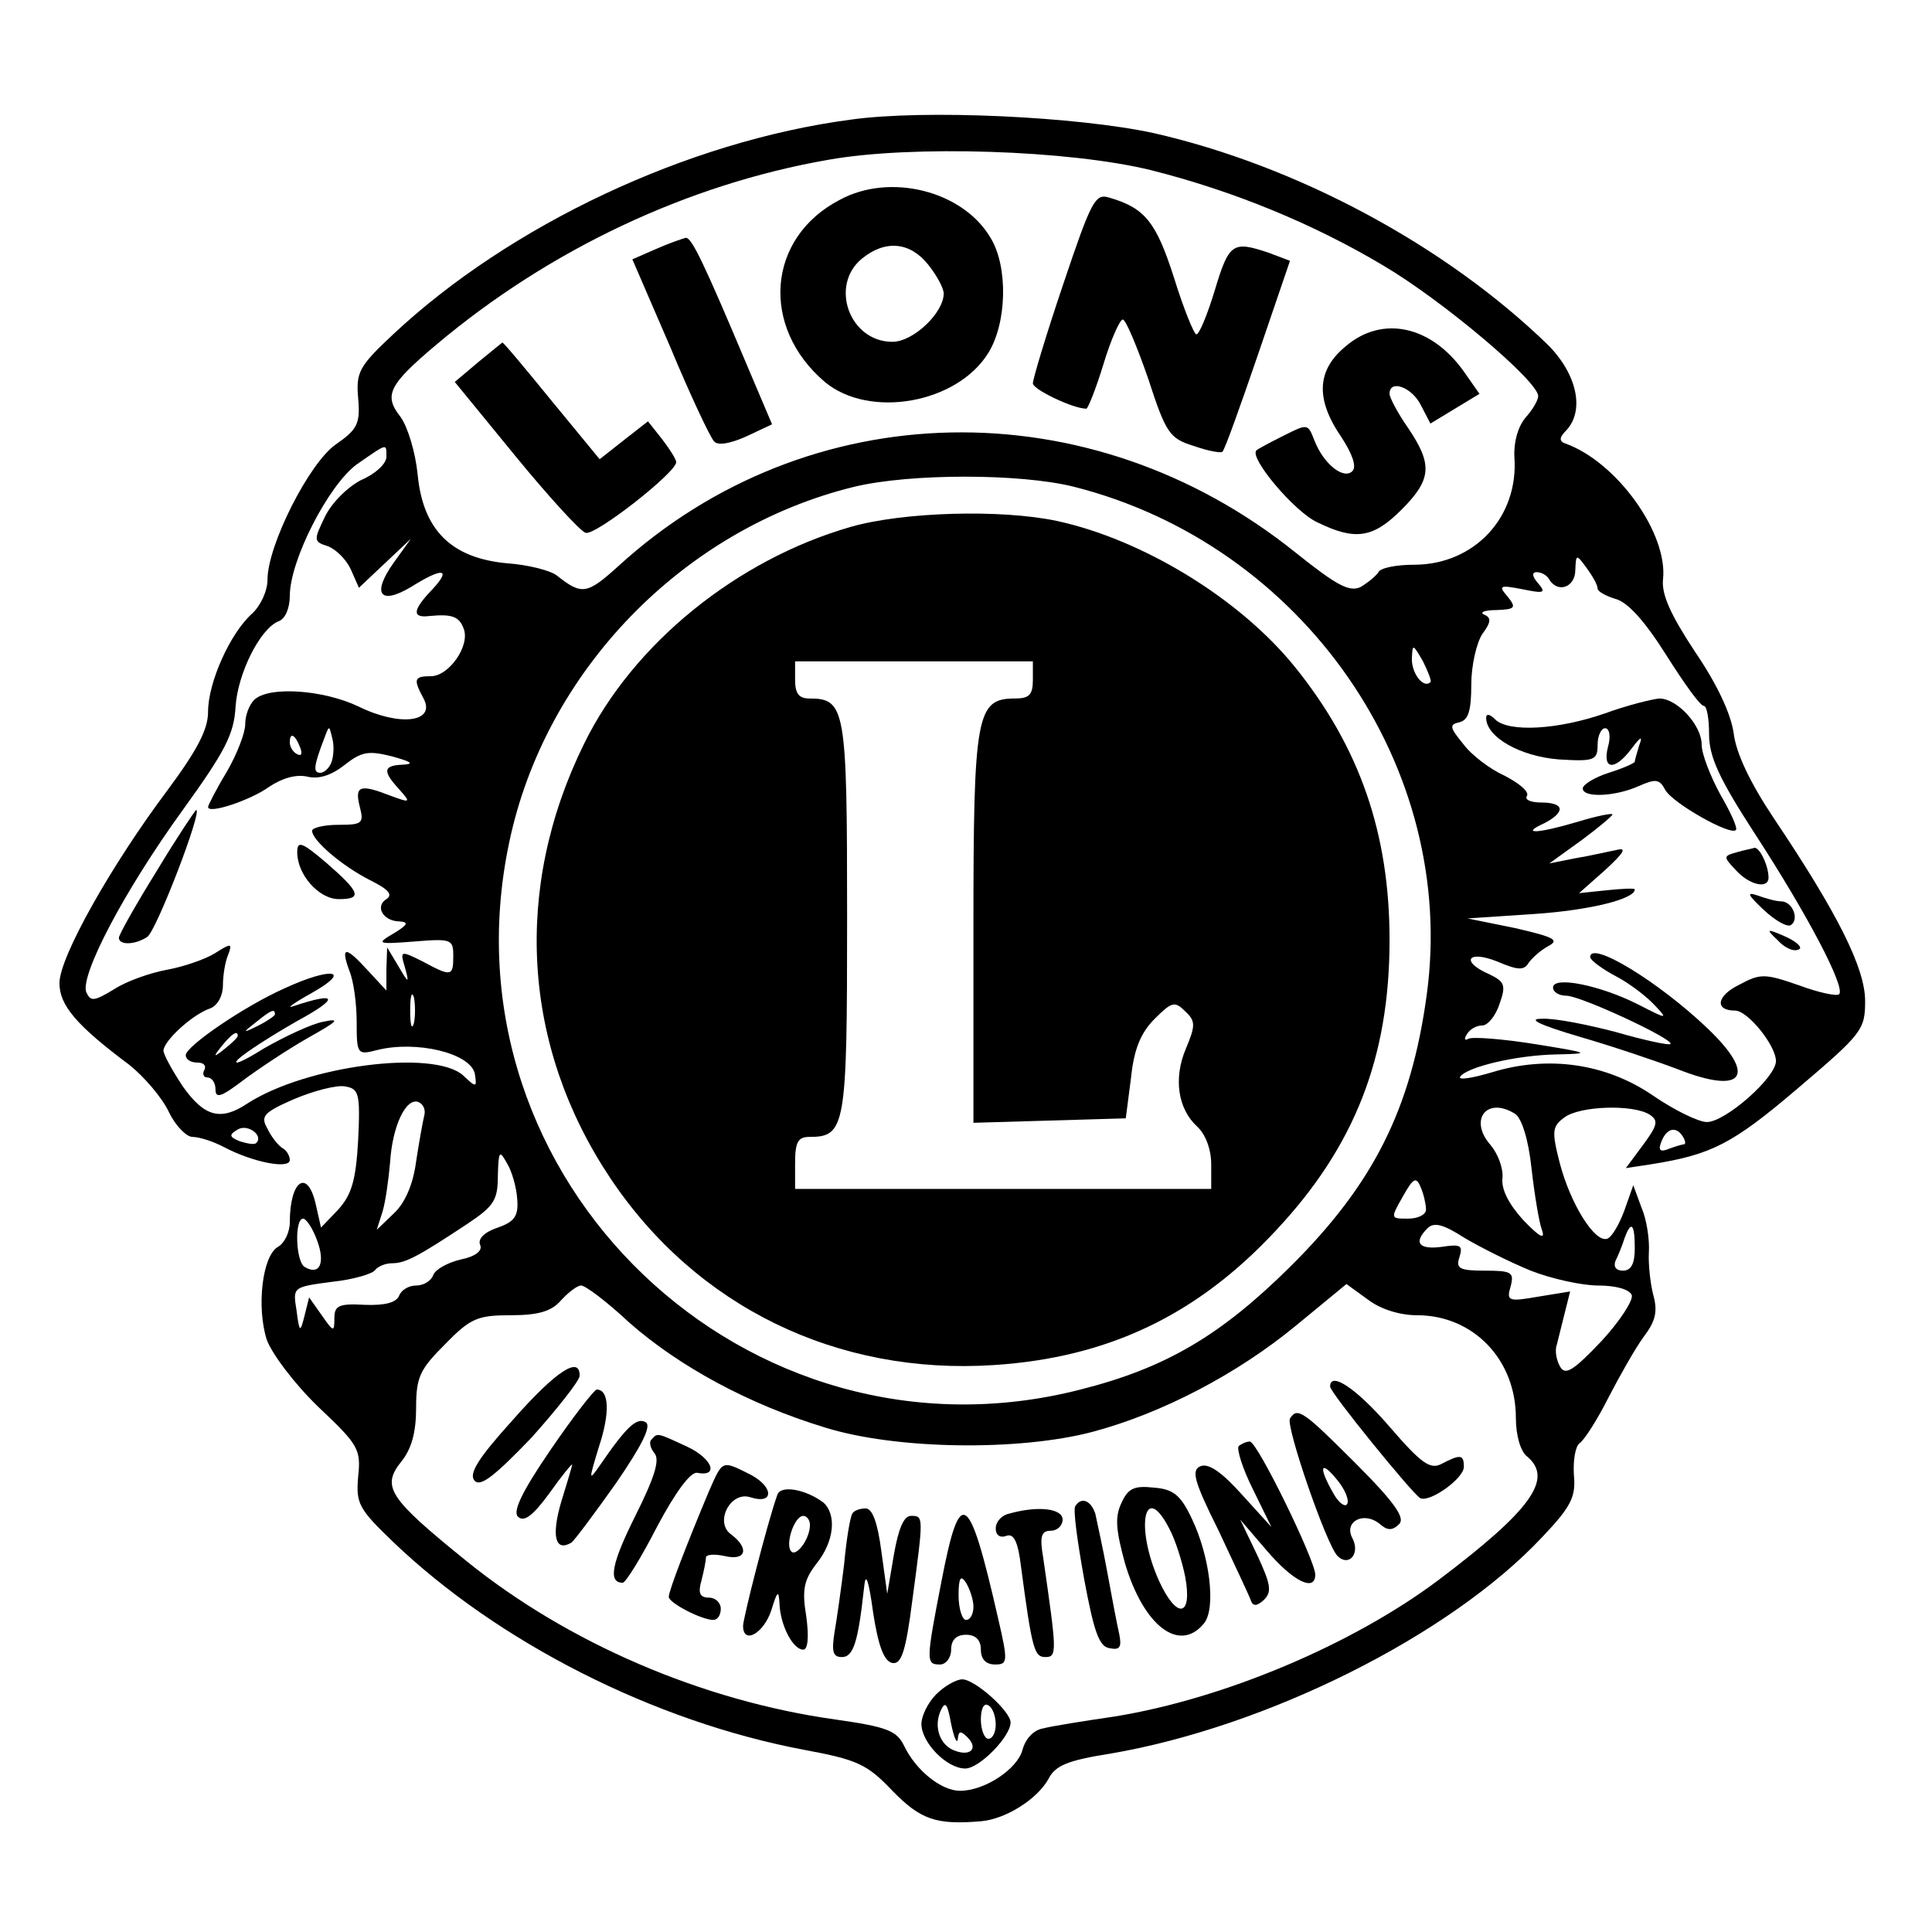 <?xml version="1.0" standalone="no"?>
<!DOCTYPE svg PUBLIC "-//W3C//DTD SVG 20010904//EN"
 "http://www.w3.org/TR/2001/REC-SVG-20010904/DTD/svg10.dtd">
<svg version="1.0" xmlns="http://www.w3.org/2000/svg"
 width="260pt" height="260pt" viewBox="0 0 260 260"
 preserveAspectRatio="xMidYMid meet">
<g transform="translate(0,260) scale(0.1,-0.1)"
fill="#000000" stroke="none">
<path d="M1145 2439 c-220 -29 -459 -142 -616 -289 -46 -43 -50 -51 -47 -86 3
-34 -1 -42 -30 -62 -36 -25 -92 -136 -92 -182 0 -15 -9 -35 -21 -46 -29 -26
-59 -92 -59 -132 0 -24 -15 -52 -55 -106 -75 -100 -145 -224 -145 -259 0 -30
23 -57 94 -110 20 -16 44 -44 53 -63 9 -19 24 -34 32 -34 9 0 28 -6 43 -14 38
-20 88 -30 88 -17 0 5 -4 13 -10 16 -5 3 -15 15 -20 26 -10 17 -5 22 36 40 26
11 57 19 68 17 19 -3 21 -9 18 -72 -3 -55 -9 -74 -27 -94 l-23 -24 -7 31 c-11
49 -35 33 -35 -24 0 -13 -7 -28 -16 -33 -21 -12 -29 -81 -15 -125 7 -19 37
-59 69 -90 54 -51 58 -57 54 -94 -3 -36 0 -43 47 -88 141 -135 351 -242 554
-280 70 -13 84 -19 118 -55 38 -39 59 -46 119 -41 34 3 76 30 91 57 9 18 26
25 83 34 211 36 457 159 581 291 40 42 46 55 43 85 -1 19 2 38 8 42 6 4 24 32
39 62 15 29 36 66 47 81 16 21 19 34 13 56 -4 15 -7 42 -6 58 1 17 -3 44 -10
60 l-11 30 -12 -34 c-7 -19 -17 -36 -23 -38 -17 -6 -50 48 -64 102 -11 43 -10
49 6 61 21 16 93 18 115 4 12 -8 11 -14 -9 -41 l-23 -31 33 5 c82 13 110 27
198 102 87 74 91 79 91 118 0 44 -37 118 -123 246 -32 48 -51 88 -54 115 -4
26 -22 65 -52 109 -33 50 -45 77 -43 97 7 62 -62 158 -131 183 -9 3 -9 8 1 18
25 27 14 76 -25 115 -137 133 -337 241 -531 285 -102 22 -307 32 -407 18z
m404 -68 c111 -28 218 -72 312 -128 80 -47 209 -156 209 -176 0 -6 -8 -19 -17
-29 -10 -12 -16 -32 -15 -53 6 -81 -54 -145 -135 -145 -23 0 -45 -4 -48 -10
-3 -5 -14 -14 -24 -20 -15 -7 -32 2 -87 46 -277 223 -657 215 -912 -18 -42
-38 -49 -39 -82 -13 -8 7 -39 15 -68 17 -75 7 -113 45 -120 120 -3 29 -13 63
-23 77 -23 29 -16 43 48 97 152 128 338 216 528 249 112 20 324 13 434 -14z
m-1029 -386 c0 -9 -15 -23 -34 -31 -19 -10 -40 -31 -49 -50 -15 -31 -15 -33 4
-39 11 -4 25 -18 31 -31 l11 -25 35 33 35 33 -23 -32 c-30 -42 -19 -58 23 -33
43 27 55 25 29 -3 -27 -28 -28 -39 -4 -36 31 3 40 -1 46 -17 9 -23 -20 -64
-44 -64 -23 0 -24 -4 -10 -30 17 -32 -32 -38 -87 -11 -48 23 -122 28 -141 9
-7 -7 -12 -21 -12 -33 0 -11 -11 -40 -25 -64 -14 -23 -25 -45 -25 -47 0 -10
57 9 82 27 18 12 36 17 51 14 15 -4 32 1 50 15 24 19 33 20 65 12 25 -7 30
-10 15 -11 -27 -1 -29 -8 -6 -33 16 -18 16 -19 -11 -9 -41 16 -49 14 -42 -14
6 -23 4 -25 -29 -25 -19 0 -35 -4 -35 -8 0 -13 41 -48 79 -67 24 -12 30 -19
21 -25 -16 -10 -4 -30 18 -30 13 -1 10 -5 -8 -16 -24 -14 -23 -15 28 -11 49 4
52 3 52 -19 0 -28 -2 -29 -41 -8 -30 15 -31 15 -24 -8 6 -22 5 -22 -9 2 l-15
25 -1 -29 0 -29 -25 27 c-30 33 -37 33 -25 0 6 -14 10 -45 10 -70 0 -43 1 -44
28 -37 52 13 125 -4 131 -32 3 -19 2 -19 -16 -2 -40 35 -211 13 -290 -38 -36
-24 -58 -18 -87 23 -14 21 -26 43 -26 48 0 13 39 49 63 57 10 4 17 17 17 31 0
13 3 32 7 41 6 16 4 16 -18 2 -13 -8 -42 -18 -64 -22 -22 -4 -54 -15 -71 -26
-28 -17 -32 -17 -38 -4 -8 23 51 136 130 245 57 79 69 102 71 139 3 45 33 105
58 115 9 3 15 18 15 34 0 48 52 149 90 177 42 29 40 29 40 10z m925 -40 c309
-78 517 -378 475 -684 -21 -154 -72 -255 -184 -366 -93 -92 -167 -136 -282
-165 -448 -115 -864 282 -769 735 48 232 235 424 465 480 75 18 223 18 295 0z
m705 -137 c0 -4 11 -10 24 -14 16 -4 39 -29 68 -75 24 -38 46 -69 51 -69 4 0
7 -17 7 -38 0 -30 13 -59 61 -133 71 -109 123 -208 114 -217 -3 -3 -27 2 -54
12 -46 16 -52 16 -80 1 -31 -15 -34 -35 -6 -35 17 0 55 -47 55 -68 0 -22 -68
-82 -93 -82 -11 0 -44 16 -73 36 -63 43 -141 54 -216 31 -27 -8 -46 -11 -43
-6 9 13 75 29 130 30 47 1 45 2 -30 14 -44 7 -84 10 -89 7 -5 -3 -6 0 -2 6 4
7 13 12 21 12 7 0 18 13 23 29 9 25 7 30 -14 40 -39 17 -29 33 11 17 28 -12
36 -12 42 -2 5 7 16 17 27 23 15 8 7 12 -45 24 l-64 13 90 6 c74 5 135 20 135
33 0 2 -17 1 -37 -1 l-38 -4 35 31 c26 24 30 31 15 27 -11 -2 -36 -8 -55 -11
l-35 -7 43 31 c23 17 42 33 42 35 0 2 -21 -2 -47 -10 -54 -16 -78 -17 -45 -2
29 15 28 28 -4 28 -14 0 -23 4 -19 9 3 6 -11 17 -30 27 -20 9 -45 28 -56 43
-18 22 -19 26 -5 29 12 3 16 15 16 51 0 25 7 56 15 68 12 16 12 22 2 26 -6 3
1 6 17 6 25 1 27 3 15 18 -13 15 -11 16 20 10 29 -6 32 -5 21 8 -8 9 -9 15 -2
15 6 0 14 -4 17 -10 12 -19 35 -10 35 13 1 21 1 22 15 3 8 -11 15 -23 15 -28z
m-225 -126 c-9 -9 -25 11 -25 31 1 21 1 21 15 -3 7 -14 12 -27 10 -28z m-1479
-108 c-3 -8 -10 -14 -15 -14 -10 0 -9 9 6 48 6 16 6 16 10 -1 3 -10 2 -25 -1
-33z m-42 20 c3 -8 2 -12 -4 -9 -6 3 -10 10 -10 16 0 14 7 11 14 -7z m153
-371 c-3 -10 -5 -2 -5 17 0 19 2 27 5 18 2 -10 2 -26 0 -35z m14 -124 c-2 -8
-7 -36 -11 -62 -4 -31 -15 -56 -30 -70 l-23 -22 8 25 c4 14 8 43 10 66 3 48
21 87 38 81 7 -3 10 -11 8 -18z m1468 2 c9 -6 18 -35 22 -73 4 -35 10 -72 14
-83 5 -14 -3 -10 -25 13 -20 22 -30 42 -28 57 1 13 -6 32 -16 44 -30 34 -5 66
33 42z m-1694 -39 c-2 -3 -12 -1 -22 2 -15 6 -15 9 -3 16 13 8 35 -8 25 -18z
m1920 8 c3 -5 4 -10 1 -10 -2 0 -12 -3 -20 -6 -12 -5 -15 -2 -10 10 7 18 20
21 29 6z m-1569 -83 c2 -23 -3 -31 -26 -39 -18 -6 -27 -15 -24 -23 4 -8 -6
-16 -26 -20 -17 -4 -34 -13 -37 -21 -3 -8 -13 -14 -23 -14 -10 0 -20 -6 -23
-14 -4 -9 -19 -13 -46 -12 -35 2 -41 -1 -41 -18 0 -19 -1 -19 -17 4 l-17 24
-6 -24 c-6 -24 -7 -24 -11 7 -5 31 -5 31 48 38 29 3 55 11 58 16 4 5 14 9 23
9 18 0 36 10 101 53 36 24 41 32 41 65 1 33 2 35 12 17 7 -11 13 -33 14 -48z
m1223 -14 c1 -7 -10 -13 -24 -13 -24 0 -24 0 -7 30 14 25 18 27 24 12 4 -9 7
-23 7 -29z m-1492 -43 c11 -30 3 -47 -17 -35 -12 7 -14 65 -2 65 4 0 13 -13
19 -30z m1633 -40 c28 -11 69 -20 91 -20 23 0 42 -5 45 -13 2 -7 -16 -35 -41
-62 -37 -39 -48 -46 -55 -35 -5 8 -8 22 -5 30 2 8 7 28 11 44 l7 28 -43 -7
c-40 -7 -43 -6 -37 14 5 19 1 21 -35 21 -34 0 -39 3 -34 18 5 16 2 18 -24 14
-31 -4 -38 6 -19 25 9 9 22 5 50 -13 22 -13 62 -33 89 -44z m140 30 c0 -21 -5
-30 -16 -30 -9 0 -13 5 -10 13 3 6 9 20 12 30 9 25 14 21 14 -13z m-1353 -100
c67 -59 161 -110 263 -141 96 -30 261 -32 360 -6 94 25 195 78 274 143 l68 56
29 -21 c17 -13 43 -21 66 -21 76 0 133 -60 133 -138 0 -23 6 -45 15 -52 36
-30 6 -72 -120 -167 -115 -86 -287 -159 -435 -183 -41 -6 -85 -13 -96 -16 -13
-2 -24 -14 -28 -29 -7 -26 -51 -55 -84 -55 -25 0 -59 27 -75 60 -10 21 -23 26
-93 36 -179 25 -360 103 -496 213 -105 85 -115 100 -88 134 14 17 20 40 20 72
0 42 5 52 39 86 34 35 44 39 88 39 37 0 55 5 68 20 10 11 22 20 27 20 6 0 35
-22 65 -50z"/>
<path d="M1130 2331 c-98 -51 -107 -171 -20 -245 60 -50 178 -29 220 39 25 40
27 116 3 155 -37 63 -135 88 -203 51z m119 -87 c12 -15 21 -32 21 -39 0 -26
-41 -65 -69 -65 -58 0 -85 76 -41 112 32 26 65 22 89 -8z"/>
<path d="M1431 2218 c-23 -68 -41 -128 -41 -134 0 -8 54 -34 72 -34 2 0 13 27
23 60 10 33 22 60 26 60 4 0 19 -36 34 -79 24 -74 29 -81 61 -91 20 -7 37 -10
39 -8 3 2 24 61 48 131 l43 126 -29 11 c-48 16 -53 13 -72 -50 -10 -33 -21
-60 -25 -60 -3 0 -17 34 -30 76 -24 75 -39 94 -87 108 -19 6 -24 -3 -62 -116z"/>
<path d="M883 2265 l-32 -14 51 -118 c27 -65 54 -122 59 -127 5 -6 22 -3 44 7
l34 16 -31 73 c-61 145 -77 178 -85 178 -4 -1 -22 -7 -40 -15z"/>
<path d="M1811 2134 c-39 -32 -41 -71 -6 -122 15 -23 21 -40 15 -46 -12 -12
-39 10 -51 41 -9 23 -9 23 -41 7 -18 -9 -35 -18 -37 -20 -11 -9 51 -83 82 -97
51 -25 75 -21 113 17 41 41 42 61 9 110 -14 20 -25 41 -25 46 0 20 30 9 42
-15 l13 -25 33 20 33 20 -21 30 c-44 62 -110 76 -159 34z"/>
<path d="M644 2113 l-32 -27 81 -99 c45 -55 88 -102 95 -104 12 -5 122 81 122
95 0 4 -9 18 -19 31 l-19 24 -32 -25 -33 -26 -65 79 c-35 43 -65 79 -66 78 0
0 -15 -12 -32 -26z"/>
<path d="M211 1428 c-28 -45 -51 -86 -51 -90 0 -10 21 -10 38 1 12 7 75 171
66 171 -1 0 -26 -37 -53 -82z"/>
<path d="M400 1453 c0 -30 29 -63 56 -63 32 0 29 9 -17 49 -33 28 -39 30 -39
14z"/>
<path d="M383 1270 c-54 -24 -133 -78 -133 -90 0 -6 7 -10 16 -10 8 0 12 -4 9
-10 -3 -5 -1 -10 4 -10 6 0 11 -7 11 -16 0 -13 8 -10 37 12 20 15 59 41 87 57
41 23 45 27 21 22 -16 -3 -52 -20 -80 -36 -27 -17 -43 -24 -35 -15 9 9 45 32
80 52 57 31 55 40 -5 20 -11 -4 0 4 25 18 55 31 26 35 -37 6z m-13 -35 c0 -2
-10 -9 -22 -15 -22 -11 -22 -10 -4 4 21 17 26 19 26 11z m-50 -29 c0 -2 -8
-10 -17 -17 -16 -13 -17 -12 -4 4 13 16 21 21 21 13z"/>
<path d="M1145 1891 c-153 -44 -293 -157 -359 -292 -96 -195 -83 -407 35 -584
116 -174 306 -266 517 -252 153 10 273 67 379 181 106 113 153 233 153 391 0
143 -40 259 -127 367 -74 92 -205 172 -321 197 -76 16 -207 12 -277 -8z m245
-206 c0 -20 -5 -25 -24 -25 -52 0 -56 -21 -56 -308 l0 -263 103 3 102 3 7 54
c4 39 13 61 32 80 23 23 27 24 41 10 14 -13 14 -19 1 -50 -17 -40 -11 -81 15
-105 11 -10 19 -30 19 -51 l0 -33 -280 0 -280 0 0 35 c0 28 4 35 19 35 49 0
51 13 51 295 0 282 -2 295 -51 295 -14 0 -19 7 -19 25 l0 25 160 0 160 0 0
-25z"/>
<path d="M2160 1640 c-63 -22 -130 -26 -148 -8 -7 7 -12 8 -12 2 0 -26 46 -52
98 -56 48 -3 52 -1 52 20 0 12 5 22 10 22 6 0 8 -11 4 -25 -8 -31 9 -33 32 -2
12 16 15 17 10 4 -3 -10 -6 -20 -6 -22 0 -2 -16 -9 -35 -15 -19 -6 -35 -16
-35 -21 0 -13 44 -11 75 3 23 10 28 10 36 -5 10 -18 88 -62 95 -54 3 2 -7 24
-21 48 -13 24 -25 54 -25 67 0 26 -33 62 -57 62 -10 -1 -43 -9 -73 -20z"/>
<path d="M2337 1453 c-18 -5 -18 -6 -1 -24 18 -20 44 -26 44 -10 0 16 -12 41
-19 40 -3 -1 -14 -3 -24 -6z"/>
<path d="M2373 1376 c16 -15 32 -24 37 -21 12 8 2 32 -13 32 -7 0 -21 4 -32 8
-15 5 -13 1 8 -19z"/>
<path d="M2392 1335 c9 -10 21 -16 28 -13 7 2 -1 10 -16 17 -27 12 -28 11 -12
-4z"/>
<path d="M2140 1312 c0 -4 16 -16 35 -26 19 -10 42 -28 52 -39 18 -19 17 -19
-22 1 -51 26 -115 39 -115 23 0 -6 8 -11 18 -11 19 0 146 -59 140 -65 -2 -2
-35 5 -73 16 -38 10 -83 19 -100 18 -20 0 -4 -8 50 -24 45 -13 104 -33 133
-44 89 -35 107 -9 40 55 -66 63 -158 119 -158 96z"/>
<path d="M690 689 c-47 -52 -60 -73 -51 -82 8 -8 27 7 76 58 35 39 64 76 65
83 1 28 -31 8 -90 -59z"/>
<path d="M1790 734 c0 -8 109 -142 121 -150 12 -7 59 26 59 42 0 17 -5 17 -30
4 -15 -8 -27 0 -70 50 -45 52 -80 75 -80 54z"/>
<path d="M741 649 c-39 -57 -51 -83 -44 -90 8 -8 20 1 42 31 17 24 31 41 31
39 0 -2 -7 -25 -15 -51 -13 -45 -8 -67 14 -54 4 3 31 39 60 80 35 51 48 77 40
82 -12 7 -26 -6 -61 -57 -16 -23 -16 -22 -2 24 15 45 14 77 -3 77 -4 -1 -32
-37 -62 -81z"/>
<path d="M1736 691 c-6 -10 49 -170 64 -185 15 -15 31 3 20 24 -12 22 15 37
37 19 10 -9 17 -9 26 0 8 8 -5 28 -58 81 -71 71 -79 77 -89 61z m77 -115 c-3
-5 -12 2 -19 15 -20 35 -17 45 5 18 11 -13 17 -28 14 -33z"/>
<path d="M877 663 c-4 -3 -2 -12 4 -19 7 -9 0 -32 -26 -84 -32 -64 -37 -90
-17 -90 4 0 25 34 46 75 25 47 45 74 54 73 30 -6 21 19 -13 35 -41 19 -40 19
-48 10z"/>
<path d="M1667 654 c-3 -4 5 -30 19 -58 l25 -51 -40 44 c-26 29 -44 42 -55 38
-13 -5 -10 -19 24 -87 21 -45 41 -87 43 -93 3 -9 8 -9 18 0 11 11 9 21 -9 60
l-23 48 36 -42 c35 -41 65 -56 65 -32 0 19 -78 179 -88 179 -5 0 -11 -3 -15
-6z"/>
<path d="M954 593 c-31 -74 -54 -134 -54 -142 0 -8 44 -31 60 -31 6 0 10 7 10
15 0 8 -7 15 -16 15 -12 0 -15 6 -10 23 3 12 6 26 6 31 0 4 11 5 25 2 29 -7
34 10 9 29 -23 16 -1 59 26 50 31 -10 32 13 1 30 -40 20 -38 21 -57 -22z"/>
<path d="M1046 588 c-13 -36 -46 -166 -46 -176 0 -26 28 -10 38 21 8 26 10 28
11 9 1 -29 18 -62 32 -62 6 0 8 16 4 45 -6 36 -3 49 14 71 24 30 27 66 9 82
-24 18 -58 24 -62 10z m44 -40 c0 -19 -18 -43 -25 -36 -9 9 4 48 16 48 5 0 9
-6 9 -12z"/>
<path d="M1509 577 c-9 -19 -7 -37 5 -81 25 -84 73 -121 106 -81 17 20 8 91
-16 141 -15 32 -25 40 -51 42 -27 3 -35 -1 -44 -21z m65 -35 c8 -15 17 -44 21
-64 10 -54 -11 -58 -35 -6 -33 73 -20 137 14 70z"/>
<path d="M1447 573 c-3 -5 3 -48 12 -98 13 -70 20 -91 34 -93 14 -3 17 1 13
20 -3 13 -10 50 -16 83 -6 33 -14 68 -16 78 -6 18 -19 23 -27 10z"/>
<path d="M1147 563 c-3 -5 -8 -35 -11 -68 -4 -33 -10 -75 -13 -92 -4 -26 -2
-33 10 -33 16 0 22 22 30 95 2 20 6 9 12 -35 7 -46 15 -66 26 -68 12 -2 18 15
27 86 15 112 15 112 -2 112 -10 0 -17 -18 -23 -52 l-9 -53 -8 58 c-5 38 -12
57 -21 57 -8 0 -16 -3 -18 -7z"/>
<path d="M1358 563 c-10 -2 -18 -11 -18 -20 0 -9 6 -13 14 -10 10 4 16 -7 20
-41 15 -113 18 -122 33 -122 16 0 15 8 -3 133 -5 29 -3 37 10 37 9 0 16 7 16
15 0 15 -33 19 -72 8z"/>
<path d="M1267 472 c-21 -108 -21 -112 -2 -112 8 0 15 9 15 20 0 13 7 20 20
20 13 0 20 -7 20 -20 0 -13 7 -20 19 -20 17 0 18 3 4 63 -39 171 -51 179 -76
49z m43 -34 c0 -10 -4 -18 -10 -18 -5 0 -10 15 -10 33 0 24 3 28 10 17 5 -8
10 -23 10 -32z"/>
<path d="M1260 320 c-11 -11 -20 -29 -20 -40 0 -25 34 -60 59 -60 19 0 61 43
61 62 0 15 -48 58 -65 58 -8 0 -24 -9 -35 -20z m29 -60 c1 11 4 11 13 2 15
-15 4 -26 -17 -18 -20 7 -29 32 -19 54 6 13 9 10 14 -18 4 -19 8 -28 9 -20z
m51 19 c0 -10 -4 -19 -10 -19 -5 0 -10 12 -10 26 0 14 4 23 10 19 6 -3 10 -15
10 -26z"/>
</g>
</svg>
